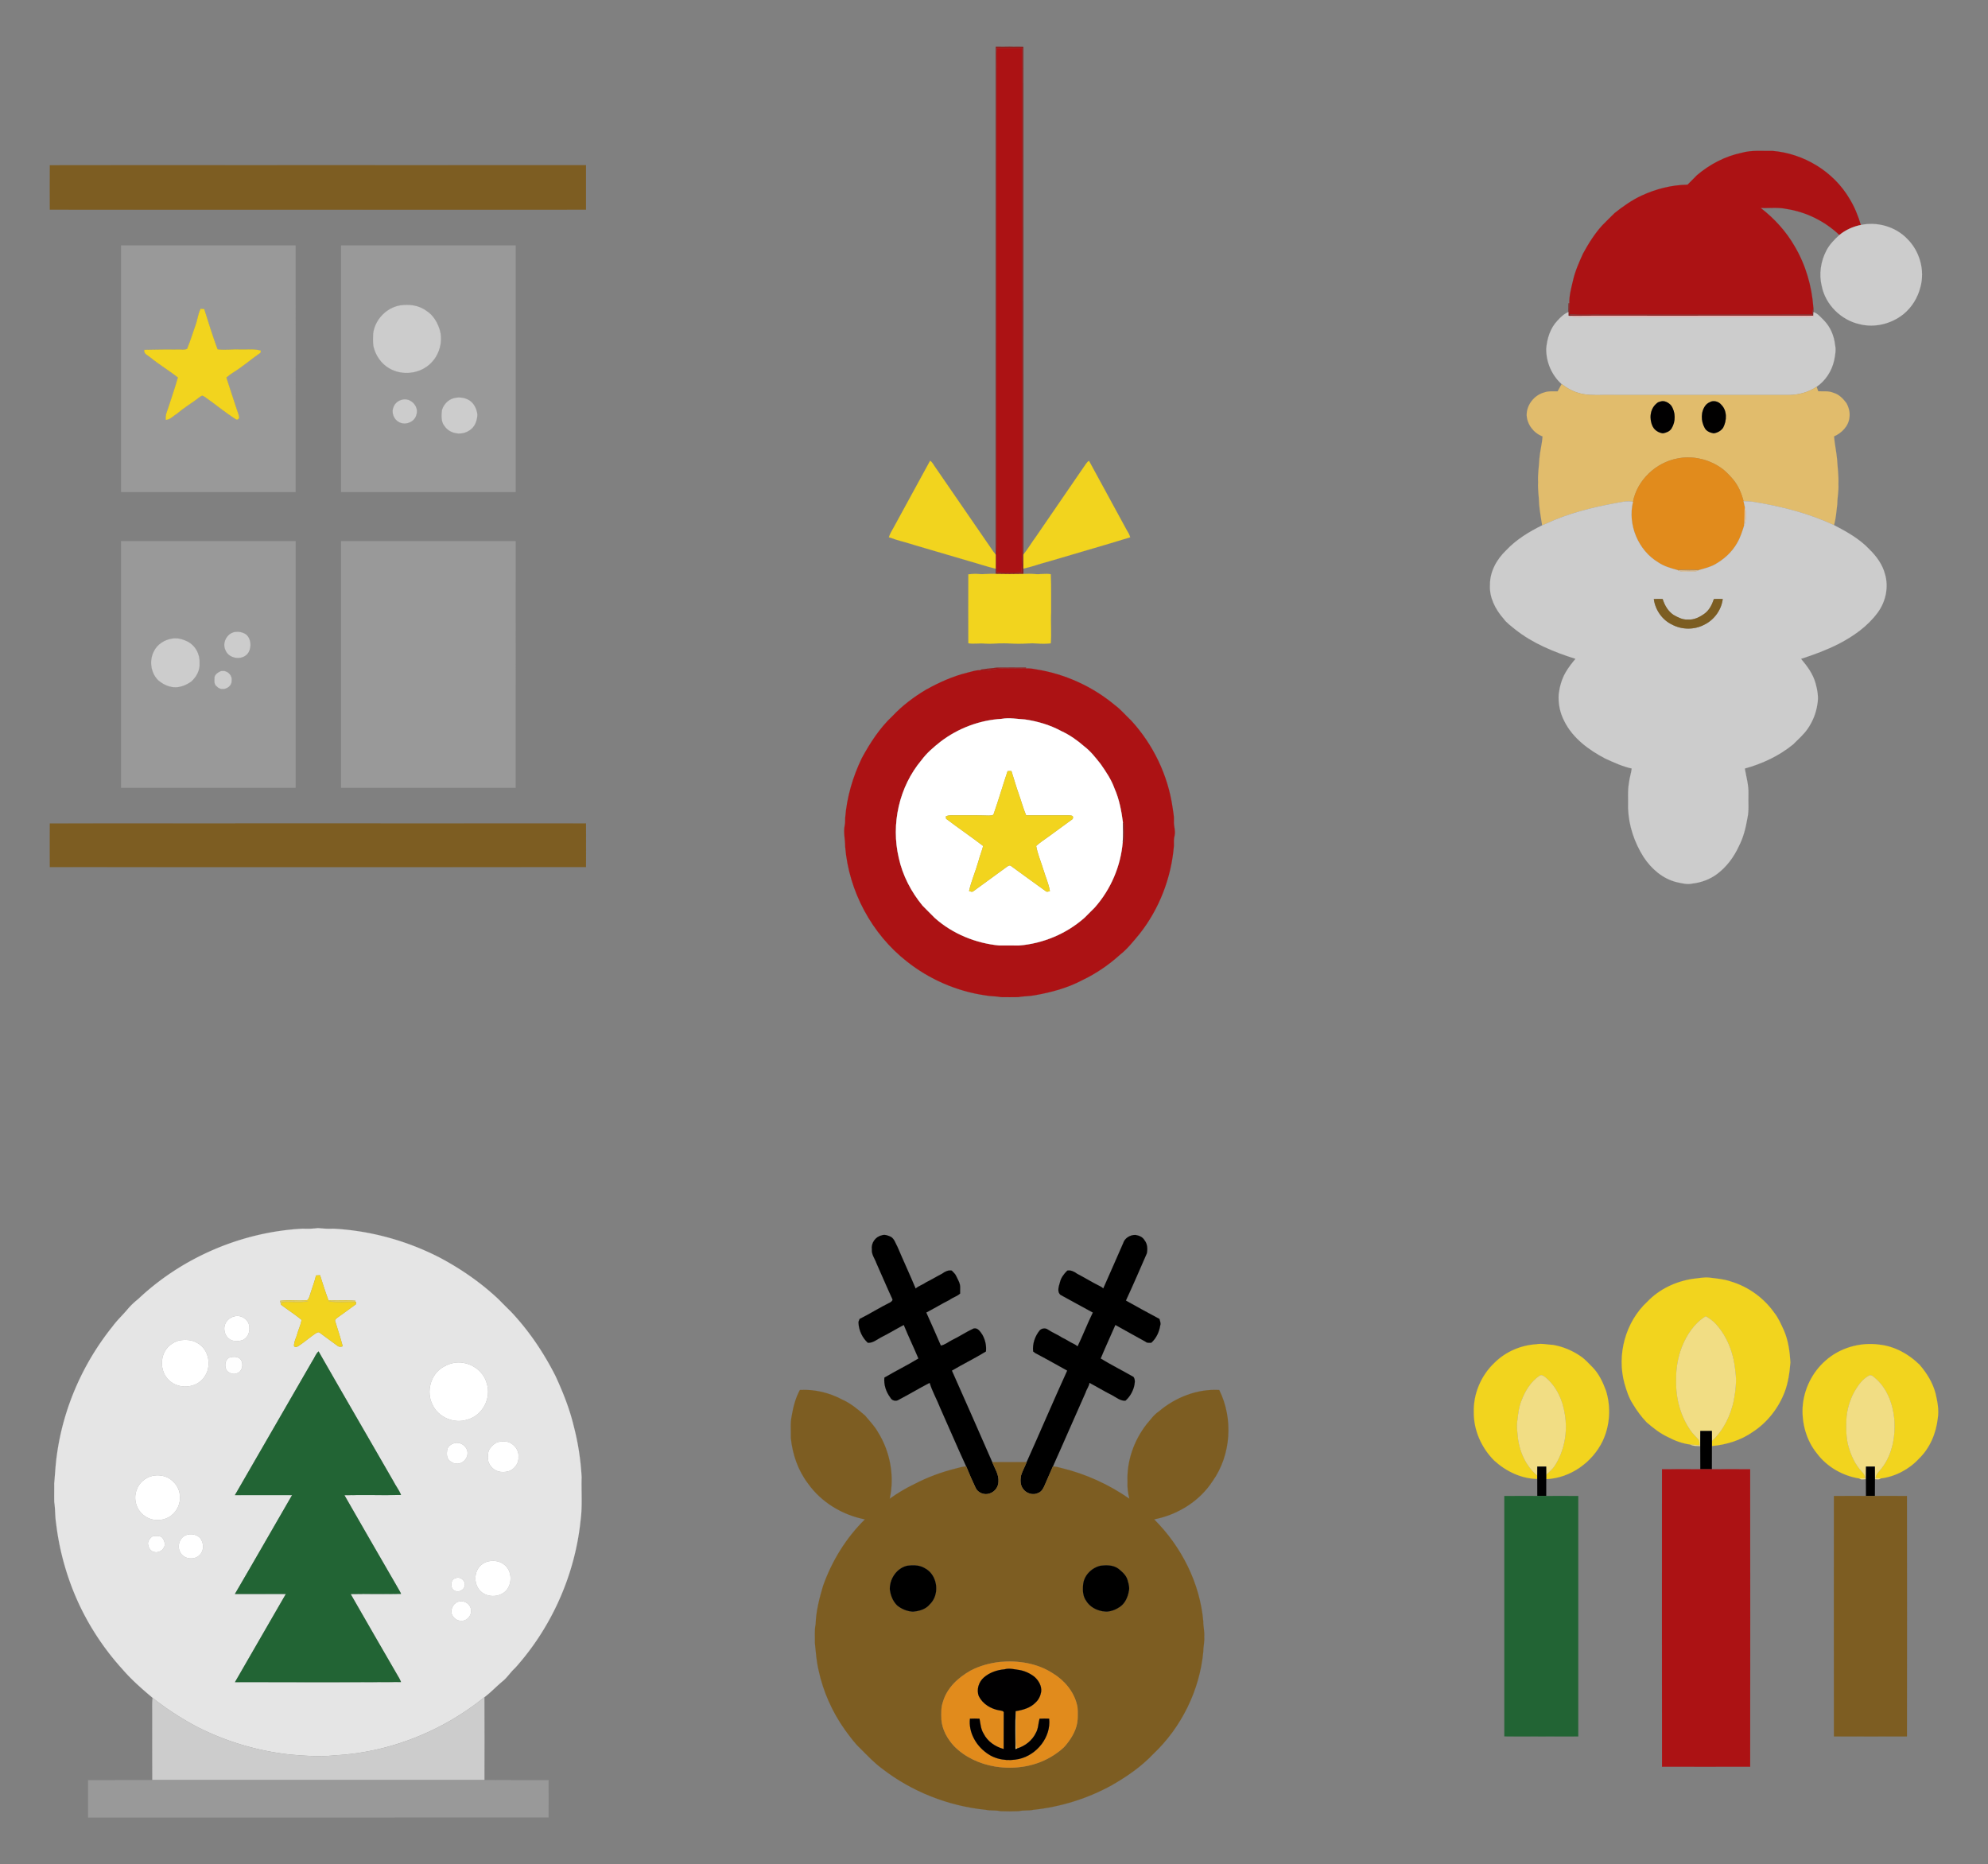 <svg xmlns="http://www.w3.org/2000/svg" version="1.1" id="Layer_1" x="0" y="0" viewBox="0 0 2231.912 2092.848" xml:space="preserve"><rect x="0" y="0" width="2231.912" height="2092.848" fill="#808080" stroke="none"/><style>.st0,.st1{fill:#ac1214;stroke:#ac1214;stroke-width:.094}.st1{fill:#ccc;stroke:#ccc}.st13,.st4,.st5,.st7{fill:#e1bc6c;stroke:#e1bc6c;stroke-width:.094}.st13,.st5,.st7{fill:#010001;stroke:#010001}.st13,.st7{fill:#e18b1c;stroke:#e18b1c}.st13{fill:#f2d41e;stroke:#f2d41e}.st15,.st17,.st18,.st19{fill:#fff;stroke:#fff;stroke-width:.094}.st17,.st18,.st19{fill:#7d5d22;stroke:#7d5d22}.st18,.st19{fill:#999;stroke:#999}.st19{fill:#f1dd84;stroke:#f1dd84}.st20,.st22,.st27{stroke:#000;stroke-width:.094}.st22,.st27{fill:#226434;stroke:#226434}.st27{fill:#fefefe;stroke:#fefefe}</style><path class="st0" d="M1955.102 171.62c11.34-3.3 23.2-1.93 34.84-2.21 35.08 2.87 68.53 23.15 86.43 53.6 5.66 9.2 9.73 19.24 12.77 29.6-8.81 1.75-17.1 5.56-24.07 11.22-16.22-15.42-37.14-25.84-59.28-29.25-9.56-2.13-19.4-.67-29.08-1.13 15.25 11.77 28.54 26.28 38.14 43.05 12.3 20.76 19.21 44.6 20.96 68.62-.3 2.69-.78 5.36-1.12 8.05-78.59.26-157.19.03-235.78.11-12.2-.23-24.41.49-36.58-.3-.19-4.18-.3-8.37-.4-12.55-.29-8.49 2.05-16.79 3.96-24.99 2.34-10.7 6.84-20.74 11.32-30.67 6.21-11.39 13.13-22.51 21.93-32.09 4.55-4.44 8.95-9.04 13.54-13.46 9.42-7.53 19.41-14.53 30.35-19.66 16.13-7.44 33.77-11.95 51.56-12.21 3.47-3.59 6.99-7.14 10.56-10.65 14.32-12.17 31.48-21.23 49.95-25.08z"/><path class="st1" d="M2089.142 252.61c18.43-4 38.93 1.86 52.07 15.54 13.99 13.78 20.07 35.34 14.74 54.33-2.93 11.68-9.55 22.47-18.88 30.12-13.67 11.02-32.46 15.69-49.58 11.26-20.63-4.64-38.12-21.94-42.21-42.8-3.27-13.36-1.11-27.83 5.3-39.94 3.52-6.75 8.94-12.19 14.49-17.29 6.97-5.66 15.26-9.47 24.07-11.22z"/><path d="M1760.952 340.42l.98.01c.1 4.18.21 8.37.4 12.55 12.17.79 24.38.07 36.58.3 78.59-.08 157.19.15 235.78-.11.34-2.69.82-5.36 1.12-8.05.05 1.74.18 3.5.2 5.26-.07 1.35-.15 2.7-.23 4.05-57.96.04-115.91.01-173.87.02-33.39.11-66.79-.22-100.18.17l-.86-.17a70.58 70.58 0 01-.04-4.11c-.03-3.31.02-6.62.12-9.92z" fill="#842323" stroke="#842323" stroke-width=".094"/><path class="st1" d="M1748.492 360.05c3.5-3.88 7.42-7.7 12.34-9.71-.03 1.36-.01 2.73.04 4.11l.86.17c4.92 1.55 10.1.97 15.18 1 79.67 0 159.33.01 239-.01 6.57-.1 13.18.36 19.75-.26l.12-.92c.08-1.35.16-2.7.23-4.05 4.9 1.57 8.1 5.85 11.69 9.28 7.26 7.41 11.4 17.4 12.5 27.65 1.33 5.79.02 11.67-1.06 17.37-2.6 11.81-9.66 22.73-19.67 29.56-9.26 6.22-20.45 9.19-31.54 9.25-69.68-.04-139.35-.01-209.02-.01-9.45.09-19.14.33-28.19-2.81-6.4-1.97-12.18-5.47-17.47-9.5-11.15-9.9-17.47-24.81-17.28-39.68.93-11.37 4.5-23.02 12.52-31.44z"/><path d="M1761.732 354.62c33.39-.39 66.79-.06 100.18-.17 57.96-.01 115.91.02 173.87-.02l-.12.92c-6.57.62-13.18.16-19.75.26-79.67.02-159.33.01-239 .01-5.08-.03-10.26.55-15.18-1z" fill="#f5bbbb" stroke="#f5bbbb" stroke-width=".094"/><path class="st4" d="M1753.252 431.17c5.29 4.03 11.07 7.53 17.47 9.5 9.05 3.14 18.74 2.9 28.19 2.81 69.67 0 139.34-.03 209.02.01 11.09-.06 22.28-3.03 31.54-9.25.6 1.65 1.2 3.33 1.82 5.01 5.68.38 11.64-.64 17.04 1.73 6.2 1.68 10.8 6.52 14.56 11.47 2.69 4.86 4.32 10.69 3.43 16.26-.99 9.67-8.73 17.46-17.3 21.21.71 8.7 2.69 17.25 3.46 25.96.54 9.19 1.88 18.34 1.47 27.57.48 7.68-1.26 15.23-1.31 22.9-.98 7.74-1.41 15.64-3.66 23.16-28.46-13.28-59.18-21.06-90.09-26.06-3.79-.58-7.62-.76-11.43-.77-2.18-8.76-5.8-17.24-11.56-24.26-5.03-5.96-10.59-11.66-17.4-15.55-13.39-8.14-29.92-11.28-45.29-8.14-24.19 4.51-45.18 24.31-49.88 48.64-6.63-1.56-13.31.45-19.84 1.51-26.45 4.87-52.82 11.44-77.29 22.83-1.62.69-3.25 1.34-4.83 2.04-1.2-7.76-2.63-15.48-3.33-23.29-.17-8.36-1.7-16.63-1.18-25.01-.53-8.92.97-17.73 1.45-26.61.67-8.39 3.01-16.54 3.51-24.93-9.79-3.69-17.13-13.06-17.8-23.57-.27-11.55 8.21-22.44 19.22-25.6 4.94-1.93 10.32-1.22 15.51-1.37 1.48-2.74 2.95-5.49 4.5-8.2m111.03 19.6c-1.74.46-3.47 1.02-4.65 2.4-7.32 6.13-8.22 17.46-4.09 25.65 2.18 4.31 6.66 6.99 11.37 7.63 3.64-.67 7.57-2.06 9.64-5.37 4.84-7.7 4.77-18.33-.41-25.84-2.83-3.28-7.48-5.83-11.86-4.47m57.01.01c-2.25.95-4.56 2.01-6.14 3.92-5.85 7.16-5.7 17.93-1.25 25.76 1.92 3.7 6.12 5.31 10.01 5.99 4.22-.59 8.24-2.76 10.65-6.36 4.21-8.06 4.64-19.25-2.35-25.93-2.58-3.08-7.09-4.46-10.92-3.38z"/><path class="st5" d="M1864.282 450.77c4.38-1.36 9.03 1.19 11.86 4.47 5.18 7.51 5.25 18.14.41 25.84-2.07 3.31-6 4.7-9.64 5.37-4.71-.64-9.19-3.32-11.37-7.63-4.13-8.19-3.23-19.52 4.09-25.65 1.18-1.38 2.91-1.94 4.65-2.4z"/><path d="M1921.292 450.78c3.83-1.08 8.34.3 10.92 3.38 6.99 6.68 6.56 17.87 2.35 25.93-2.41 3.6-6.43 5.77-10.65 6.36-3.89-.68-8.09-2.29-10.01-5.99-4.45-7.83-4.6-18.6 1.25-25.76 1.58-1.91 3.89-2.97 6.14-3.92z" fill="#010000" stroke="#010000" stroke-width=".094"/><path class="st7" d="M1883.212 514.73c15.37-3.14 31.9 0 45.29 8.14 6.81 3.89 12.37 9.59 17.4 15.55 5.76 7.02 9.38 15.5 11.56 24.26.44 1.93.87 3.88 1.31 5.82-.22 7.33.04 14.69-.8 21.99-2.08 6.61-4.19 13.28-7.76 19.27-5.75 10.24-14.83 18.26-24.97 23.98-5.55 3.01-11.7 4.49-17.72 6.19-8.05-.86-16.2-.87-24.24.03-7.41-2.04-14.98-4.09-21.41-8.46-22.74-13.5-34.77-42.44-28.54-68.13 4.7-24.33 25.69-44.13 49.88-48.64z"/><path class="st1" d="M1813.492 564.88c6.53-1.06 13.21-3.07 19.84-1.51-6.23 25.69 5.8 54.63 28.54 68.13 6.43 4.37 14 6.42 21.41 8.46l.81.31c3.25 2.02 7.16 1.34 10.82 1.43 3.94-.18 8.22.68 11.81-1.46l.8-.31c6.02-1.7 12.17-3.18 17.72-6.19 10.14-5.72 19.22-13.74 24.97-23.98 3.57-5.99 5.68-12.66 7.76-19.27 2.8-6.91 3-14.89.8-21.99-.44-1.94-.87-3.89-1.31-5.82 3.81.01 7.64.19 11.43.77 30.91 5 61.63 12.78 90.09 26.06 14.21 7.39 28.6 15.37 39.71 27.16 7.81 7.64 14.62 16.85 17.47 27.55 4.45 14.68.98 31.16-8.05 43.42-11.23 15.35-27.12 26.54-43.86 35.18-13.54 6.91-27.84 12.16-42.28 16.83 6.92 8.11 13.43 17 16.34 27.42 2.06 7.66 3.59 15.75 1.99 23.66-1.35 9.56-5.01 18.72-10.37 26.73-4.62 6.92-10.97 12.37-16.79 18.21-15.79 12.94-34.68 21.71-54.27 27.14 1.65 9.49 4.44 18.9 4.08 28.64-.39 8.96.84 18.05-1.14 26.89-1.83 10.82-4.46 21.66-9.53 31.47-5.57 12.19-13.78 23.4-24.6 31.42-7.99 5.96-17.62 9.53-27.5 10.66-6.07 1.37-12.18-.3-18.09-1.61-15.5-3.89-28.25-15.03-36.83-28.19-10.35-16.32-16.68-35.28-17.4-54.63.36-9.66-.74-19.41 1.05-28.98.58-5.32 2.42-10.4 3.05-15.72-10.28-2.24-19.85-6.71-29.39-10.98-18.75-9.8-36.93-23.07-46.47-42.5-4.75-9.12-6.79-19.6-6.14-29.83 1.07-8.46 3.34-16.9 7.62-24.33 3.17-5.56 7.13-10.61 11.27-15.48-24.09-7.59-48.02-17.33-67.94-33.19-4.53-3.79-9.5-7.19-12.97-12.06-9.13-10.36-16.02-23.81-15.11-37.95-.15-14.86 7.74-28.76 18.3-38.76 11.26-12.02 25.6-20.67 40.24-27.93 1.58-.7 3.21-1.35 4.83-2.04 24.47-11.39 50.84-17.96 77.29-22.83m43.28 107.69c1.55 12.04 9.39 23.39 20.45 28.6 10.9 5.85 24.71 5.99 35.72.34 11.26-5.31 19.62-16.58 21.13-28.98-3.32-.2-6.61-.18-9.89.01-1.98 6.07-4.94 12.1-10.09 16.09-5.55 4.05-12.1 7.6-19.19 6.92-5.83.46-11.07-2.42-15.97-5.14-6.24-4.09-10.14-10.88-12.29-17.88-3.3-.17-6.6-.16-9.87.04z"/><path d="M1958.772 568.5c2.2 7.1 2 15.08-.8 21.99.84-7.3.58-14.66.8-21.99z" fill="#e5c7a4" stroke="#e5c7a4" stroke-width=".094"/><path d="M1883.282 639.96c8.04-.9 16.19-.89 24.24-.03l-.8.31c-7.54.39-15.11.37-22.63.03l-.81-.31z" fill="#c3914b" stroke="#c3914b" stroke-width=".094"/><path d="M1884.092 640.27c7.52.34 15.09.36 22.63-.03-3.59 2.14-7.87 1.28-11.81 1.46-3.66-.09-7.57.59-10.82-1.43z" fill="#e5c9a1" stroke="#e5c9a1" stroke-width=".094"/><path d="M1856.772 672.57c3.27-.2 6.57-.21 9.87-.04 2.15 7 6.05 13.79 12.29 17.88 4.9 2.72 10.14 5.6 15.97 5.14 7.09.68 13.64-2.87 19.19-6.92 5.15-3.99 8.11-10.02 10.09-16.09 3.28-.19 6.57-.21 9.89-.01-1.51 12.4-9.87 23.67-21.13 28.98-11.01 5.65-24.82 5.51-35.72-.34-11.06-5.21-18.9-16.56-20.45-28.6z" fill="#7c5d22" stroke="#7c5d22" stroke-width=".094"/><g><path d="M1117.922 52.44c10.33-.05 20.66-.09 31 .03.1 190.04 0 380.09.05 570.13-.05 5.25-.04 10.49.02 15.74-.01 2-.02 4.01-.01 6.02-10.37.24-20.75.27-31.11-.01-.03-1.98-.06-3.95-.04-5.91.07-5.25.07-10.5.01-15.75.13-190.08-.04-380.17.08-570.25m1.09 1.34c-.63 7.87.03 15.78-.19 23.67-.01 174.67.03 349.35-.02 524.02.23 13.68-.78 27.38.12 41.03 9.33.53 18.71.47 28.05.03.37-10.35.63-20.72.61-31.08.02-185.9-.04-371.8.03-557.7-9.54.03-19.07 0-28.6.03z" fill="#8c211f" stroke="#8c211f" stroke-width=".094"/><path class="st0" d="M1119.012 53.78c9.53-.03 19.06 0 28.6-.03-.07 185.9-.01 371.8-.03 557.7.02 10.36-.24 20.73-.61 31.08-9.34.44-18.72.5-28.05-.03-.9-13.65.11-27.35-.12-41.03.05-174.67.01-349.35.02-524.02.22-7.89-.44-15.8.19-23.67z"/><path class="st13" d="M1044.202 517.33c2.32 1.31 3.45 3.81 4.91 5.93 21.27 30.75 42.35 61.63 63.59 92.4 1.58 2.43 3.23 4.83 5.14 7.03.06 5.25.06 10.5-.01 15.75-10.47-2.48-20.68-6.01-31.04-8.89-19.6-5.72-39.16-11.53-58.75-17.25-9.98-3.25-20.26-5.55-30.11-9.15 1.22-3.73 3.13-7.17 5.16-10.51 13.7-25.11 27.35-50.24 41.11-75.31zM1216.362 524.89c2.02-2.55 3.37-5.77 6.23-7.54 14.01 25.78 28.14 51.5 42.11 77.3 1.68 2.67 3.26 5.45 4.17 8.51-30.79 9.55-61.85 18.27-92.73 27.52-9.12 2.32-17.94 5.74-27.15 7.66-.06-5.25-.07-10.49-.02-15.74 5.25-6.56 9.47-13.85 14.48-20.58 17.53-25.79 35.38-51.35 52.91-77.13zM1087.172 644.77c3.56-.32 7.14-.73 10.74-.39 6.64.76 13.3-.65 19.96-.03 10.36.28 20.74.25 31.11.01 4.29-.2 8.62-.24 12.92.15 5.91.55 11.84-.89 17.74.15.71 14.24.25 28.53.41 42.79-.6 11.58.59 23.2-.41 34.76-5.23.63-10.5.59-15.73.15-6.68-.52-13.33.39-20 .32-6.01.07-12-.62-18-.45-6.68-.17-13.33.84-20 .3-6.25-.68-12.52.69-18.74-.39-.09-25.79-.1-51.58 0-77.37z"/><path d="M1104.822 751.24c4.66-.83 9.41-.92 14.08-1.76 11.01-.13 22.03-.06 33.05-.02l-.04.98c-8.33.18-16.67.11-25 0-8.87-.55-17.4 3.21-26.3 2 .94-1.33 2.8-.85 4.21-1.2z" fill="#921d1d" stroke="#921d1d" stroke-width=".094"/><path class="st0" d="M1100.612 752.44c8.9 1.21 17.43-2.55 26.3-2 8.33.11 16.67.18 25 0 3.7-.28 7.37.27 11 .99 32.52 5.06 63.54 19.15 88.79 40.24 6.85 5.05 12.28 11.7 18.48 17.5 24.46 26.79 40.95 60.92 46.16 96.87.67 5.12 1.91 10.21 1.59 15.42-.44 5.63 2.04 11.13.73 16.76-1.03 3.67-.76 7.5-.73 11.27-2.92 35.88-16.37 70.94-38.78 99.2-6.79 8.15-13.42 16.6-21.81 23.2-12.68 11.46-26.97 21.23-42.43 28.56-16.51 8.75-34.79 13.64-53.11 16.86-6.26 1.21-12.64.96-18.89 2.1-6.34.12-12.68.12-19.01.01-5.94-1.15-12.03-.82-17.96-2.01-31.97-4.66-62.62-18.01-87.9-38.09-39.44-30.95-65.1-78.86-69.16-128.83.07-7.89-2.14-15.76-.56-23.64.67-2.77.5-5.63.56-8.44 1.81-23.36 8.52-46.22 18.67-67.31 9.36-17.21 20.21-33.95 34.61-47.4 10.96-11.61 23.83-21.32 37.54-29.46 14.55-8.05 29.81-15.01 46-18.99 4.94-1.06 9.77-3.11 14.91-2.81m23.9 54.59c-24.67 1.46-48.83 10.55-68.47 25.56-7.78 6.13-15.43 12.62-21.36 20.64-25.23 29.97-34.59 72.06-25.58 110.02 4.3 19.63 13.87 37.94 26.59 53.41 4.59 4.74 9.33 9.34 13.97 14.04 19.91 17.72 45.78 28.19 72.21 30.75 7.35.01 14.71-.07 22.08.02 27.06-2.19 53.42-13.18 73.72-31.26 3.8-3.87 7.66-7.68 11.49-11.51 17.97-20.36 29.18-46.58 31.32-73.66l1.25.19c.69-5.25.36-10.54.46-15.81-.15-2.05.37-4.54-1.47-5.97-1.72-13.04-4.15-26.18-9.52-38.29-3.55-9.98-9.53-18.82-15.56-27.44-5.56-7.02-11.13-14.22-18.3-19.71-7.78-6.82-16.35-12.87-25.76-17.22-12.66-6.87-26.68-11.02-40.89-13.08-8.71-.46-17.47-2.29-26.18-.68z"/><path class="st15" d="M1124.512 807.03c8.71-1.61 17.47.22 26.18.68 14.21 2.06 28.23 6.21 40.89 13.08 9.41 4.35 17.98 10.4 25.76 17.22 7.17 5.49 12.74 12.69 18.3 19.71 6.03 8.62 12.01 17.46 15.56 27.44 5.37 12.11 7.8 25.25 9.52 38.29.14 7.18.5 14.42-.24 21.59-2.14 27.08-13.35 53.3-31.32 73.66-3.83 3.83-7.69 7.64-11.49 11.51-20.3 18.08-46.66 29.07-73.72 31.26-7.37-.09-14.73-.01-22.08-.02-26.43-2.56-52.3-13.03-72.21-30.75-4.64-4.7-9.38-9.3-13.97-14.04-12.72-15.47-22.29-33.78-26.59-53.41-9.01-37.96.35-80.05 25.58-110.02 5.93-8.02 13.58-14.51 21.36-20.64 19.64-15.01 43.8-24.1 68.47-25.56m6.73 58.63c-5.32 15.83-9.96 31.88-15.47 47.65-.49 2.74-3.81 2.04-5.81 2.3-12.68-.45-25.37-.28-38.05-.28-3.35.06-6.93-.43-10 1.21.07.65.2 1.95.27 2.6 13.68 10.44 27.97 20.09 41.61 30.6-1.42 5.58-3.66 10.91-5.11 16.49-3.19 11.46-8.06 22.43-10.72 34.02 1.56.51 3.43 1.56 4.92.19 12.29-9.05 24.67-18.01 37.02-26.99 1.49-.97 3.42-2.77 5.21-1.23 12.97 9.36 25.81 18.92 38.86 28.18 1.38 1.28 3.17.4 4.73-.01-1.33-8.15-4.84-15.71-7.16-23.59-2.73-9.02-6.59-17.78-8.27-27.07 4.36-4.02 9.42-7.23 14.21-10.72 8.6-6.44 17.42-12.57 26.01-19.01 1.45-.75 1.33-2.55.82-3.85-1.66-.84-3.59-.76-5.36-.85-15.65 0-31.3.04-46.94-.01-3.3-7.7-5.36-15.86-8.22-23.73-3.09-8.54-5.43-17.32-8.27-25.94-1.45.02-2.88.03-4.28.04z"/><path class="st13" d="M1131.242 865.66c1.4-.01 2.83-.02 4.28-.04 2.84 8.62 5.18 17.4 8.27 25.94 2.86 7.87 4.92 16.03 8.22 23.73 15.64.05 31.29.01 46.94.01 1.77.09 3.7.01 5.36.85.51 1.3.63 3.1-.82 3.85-8.59 6.44-17.41 12.57-26.01 19.01-4.79 3.49-9.85 6.7-14.21 10.72 1.68 9.29 5.54 18.05 8.27 27.07 2.32 7.88 5.83 15.44 7.16 23.59-1.56.41-3.35 1.29-4.73.01-13.05-9.26-25.89-18.82-38.86-28.18-1.79-1.54-3.72.26-5.21 1.23-12.35 8.98-24.73 17.94-37.02 26.99-1.49 1.37-3.36.32-4.92-.19 2.66-11.59 7.53-22.56 10.72-34.02 1.45-5.58 3.69-10.91 5.11-16.49-13.64-10.51-27.93-20.16-41.61-30.6-.07-.65-.2-1.95-.27-2.6 3.07-1.64 6.65-1.15 10-1.21 12.68 0 25.37-.17 38.05.28 2-.26 5.32.44 5.81-2.3 5.51-15.77 10.15-31.82 15.47-47.65z"/><path d="M1260.722 923.45c1.84 1.43 1.32 3.92 1.47 5.97-.1 5.27.23 10.56-.46 15.81l-1.25-.19c.74-7.17.38-14.41.24-21.59z" fill="#852223" stroke="#852223" stroke-width=".094"/></g><g><path class="st17" d="M55.952 185.49c200.64-.11 401.29-.07 601.93-.02.08 16.65.08 33.3 0 49.95-200.64.08-401.29.09-601.94 0-.09-16.65-.1-33.29.01-49.93z"/><path class="st18" d="M135.942 275.48c65.31-.05 130.62-.06 195.93.01.07 92.31.05 184.62.01 276.93-65.31.05-130.62.06-195.93 0-.06-92.31-.06-184.63-.01-276.94m89.34 71.17c-2.52 4.87-3.28 10.31-4.77 15.52-3.47 9.81-6.45 19.82-10.42 29.44-2.78 1.43-6.16.74-9.18.74-12.97-.11-25.91.16-38.88.39-.88 4.36 3.62 6 6.4 8.2 9.96 8.25 21.16 14.81 31.3 22.84-2.96 10.6-6.56 21.01-9.95 31.47-1.55 5.3-4.52 10.43-3.58 16.15 5.06-.43 8.51-4.65 12.64-7.13 6.56-5.58 13.82-10.21 20.84-15.18 2.4-1.66 4.53-3.76 7.23-4.97 1.03.33 2.01.79 2.95 1.37 11.75 8.19 22.74 17.45 34.85 25.12 1.55 1.25 3.01-.02 3.8-1.44-.25-3.63-1.94-6.94-2.99-10.36-3.89-11.63-7.61-23.31-11.4-34.96 2.56-2.19 5.24-4.25 8.13-6.01 10.6-6.53 19.94-14.82 30.19-21.86.08-.6.26-1.81.35-2.41-7.74-2.19-15.94-.92-23.88-1.23-8.24-.43-16.49 1.08-24.69-.18-5.51-14.88-10.23-30.04-14.97-45.18-1.34-.09-2.66-.2-3.97-.33zM382.942 275.49c65.31-.06 130.63-.07 195.94 0 .06 92.31.05 184.62 0 276.93-65.31.06-130.63.04-195.95 0-.03-92.31-.05-184.62.01-276.93m66.34 67.34c-15.55 2.61-28.31 16.03-30.32 31.61-.14 4.6-.33 9.23.2 13.81 2.24 10.3 8.5 19.91 17.77 25.19 14.63 8.74 35.06 6.29 47-5.97 9.58-9.63 13.61-24.58 9.61-37.64-2.63-8.06-7.15-15.93-14.44-20.58-8.42-6.48-19.54-7.99-29.82-6.42m60.99 103.98c-6.84 1.55-12.3 7.14-14.15 13.82-.53 5.96-1.14 12.71 2.91 17.67 6.05 9.07 19.67 10.99 28.34 4.63 5.88-3.66 8.28-10.87 8.56-17.46-.57-5.54-3-11.1-7.27-14.77-5.1-4.12-12.1-5.17-18.39-3.89m-59.01 1.96c-4.06 1.02-7.72 3.82-9.25 7.79-2.99 6.26 0 14.6 6.33 17.48 7.29 3.86 17.64-.66 19.25-8.94 2.73-9.33-7-19.04-16.33-16.33z"/><path class="st1" d="M449.282 342.83c10.28-1.57 21.4-.06 29.82 6.42 7.29 4.65 11.81 12.52 14.44 20.58 4 13.06-.03 28.01-9.61 37.64-11.94 12.26-32.37 14.71-47 5.97-9.27-5.28-15.53-14.89-17.77-25.19-.53-4.58-.34-9.21-.2-13.81 2.01-15.58 14.77-29 30.32-31.61z"/><path class="st13" d="M225.282 346.65c1.31.13 2.63.24 3.97.33 4.74 15.14 9.46 30.3 14.97 45.18 8.2 1.26 16.45-.25 24.69.18 7.94.31 16.14-.96 23.88 1.23-.09.6-.27 1.81-.35 2.41-10.25 7.04-19.59 15.33-30.19 21.86-2.89 1.76-5.57 3.82-8.13 6.01 3.79 11.65 7.51 23.33 11.4 34.96 1.05 3.42 2.74 6.73 2.99 10.36-.79 1.42-2.25 2.69-3.8 1.44-12.11-7.67-23.1-16.93-34.85-25.12-.94-.58-1.92-1.04-2.95-1.37-2.7 1.21-4.83 3.31-7.23 4.97-7.02 4.97-14.28 9.6-20.84 15.18-4.13 2.48-7.58 6.7-12.64 7.13-.94-5.72 2.03-10.85 3.58-16.15 3.39-10.46 6.99-20.87 9.95-31.47-10.14-8.03-21.34-14.59-31.3-22.84-2.78-2.2-7.28-3.84-6.4-8.2 12.97-.23 25.91-.5 38.88-.39 3.02 0 6.4.69 9.18-.74 3.97-9.62 6.95-19.63 10.42-29.44 1.49-5.21 2.25-10.65 4.77-15.52z"/><path class="st1" d="M510.272 446.81c6.29-1.28 13.29-.23 18.39 3.89 4.27 3.67 6.7 9.23 7.27 14.77-.28 6.59-2.68 13.8-8.56 17.46-8.67 6.36-22.29 4.44-28.34-4.63-4.05-4.96-3.44-11.71-2.91-17.67 1.85-6.68 7.31-12.27 14.15-13.82zM451.262 448.77c9.33-2.71 19.06 7 16.33 16.33-1.61 8.28-11.96 12.8-19.25 8.94-6.33-2.88-9.32-11.22-6.33-17.48 1.53-3.97 5.19-6.77 9.25-7.79z"/><path class="st18" d="M135.942 607.49c65.32-.07 130.63-.05 195.94-.01.05 92.31.05 184.63 0 276.94-65.31.05-130.62.05-195.93 0-.07-92.31-.06-184.62-.01-276.93m126.34 102.33c-8.22 2.39-12.97 12.55-9.03 20.29 4.04 10.06 19.99 11.71 25.7 2.37 3.55-6.23 3.03-15.53-2.81-20.25-3.97-2.74-9.21-3.55-13.86-2.41m-67.97 6.96c-9.23 1.03-18.04 6.53-21.88 15.15-5.01 10.22-2.99 23.77 5.23 31.78 4.85 4.1 10.83 7.23 17.25 7.75 7.09.64 14.04-2.27 19.73-6.28 5.84-5.14 10-12.78 9.38-20.73.57-9.39-4.17-19.04-12.49-23.64-5.17-2.89-11.29-4.7-17.22-4.03m52.94 36.97c-2.99 1.47-6.59 3.91-6.41 7.66-.19 3.32-.44 7.3 2.75 9.37 5.21 5.87 16.62 1.62 16.41-6.34 1.27-6.93-6.15-13.12-12.75-10.69zM382.942 607.49c65.32-.07 130.63-.06 195.95-.01.02 92.31.05 184.63-.02 276.94-65.31.05-130.62.05-195.93 0-.05-92.31-.05-184.62 0-276.93z"/><path class="st1" d="M262.282 709.82c4.65-1.14 9.89-.33 13.86 2.41 5.84 4.72 6.36 14.02 2.81 20.25-5.71 9.34-21.66 7.69-25.7-2.37-3.94-7.74.81-17.9 9.03-20.29zM194.312 716.78c5.93-.67 12.05 1.14 17.22 4.03 8.32 4.6 13.06 14.25 12.49 23.64.62 7.95-3.54 15.59-9.38 20.73-5.69 4.01-12.64 6.92-19.73 6.28-6.42-.52-12.4-3.65-17.25-7.75-8.22-8.01-10.24-21.56-5.23-31.78 3.84-8.62 12.65-14.12 21.88-15.15zM247.252 753.75c6.6-2.43 14.02 3.76 12.75 10.69.21 7.96-11.2 12.21-16.41 6.34-3.19-2.07-2.94-6.05-2.75-9.37-.18-3.75 3.42-6.19 6.41-7.66z"/><path class="st17" d="M55.952 924.47c200.64-.11 401.28-.07 601.92-.02.11 16.32.08 32.65.01 48.98-200.64.05-401.29.09-601.93-.01a3630.5 3630.5 0 010-48.95z"/></g><g><path class="st13" d="M1900.122 1435.77c6.26-.6 12.5-2.06 18.83-1.44 8 1.01 16.13 1.61 23.83 4.23 19.6 5.8 37.2 18.32 49 35.02 4.81 5.96 7.78 13.1 11 20 4.85 11.3 6.58 23.68 7.27 35.89-.89 11.38-2.45 22.86-6.57 33.58-6.95 17.93-19.41 33.88-35.55 44.42-13.44 9.48-29.72 14.46-46 15.92-.01-1.9-.01-3.78.01-5.64 13.05-11.93 21.02-28.59 24.62-45.72 1.84-10.49 3.32-21.23 1.77-31.85-1.62-19.43-8.52-38.85-21.69-53.47-3.28-3.7-7.37-6.53-11.59-9.02-12.92 7.84-21.53 21.08-26.96 34.9-4.6 12.04-6.68 24.98-6.24 37.85-.56 19.69 5.03 39.56 16.27 55.77 2.42 3.52 5.66 6.33 8.44 9.56 1.78 1.77 1.34 4.44 1.57 6.74-3.49-.34-6.98-.57-10.46-.79-8.94-1.12-17.51-4.39-25.44-8.58-8.74-4.1-16.34-10.14-23.59-16.41-5.92-6.25-11.08-13.19-15.45-20.59-4.52-6.89-7.01-14.84-9.29-22.68-9.04-32.33.95-69.46 25.74-92.27 13.26-13.9 31.61-22.5 50.48-25.42z"/><path class="st19" d="M1915.052 1477.69c4.22 2.49 8.31 5.32 11.59 9.02 13.17 14.62 20.07 34.04 21.69 53.47 1.55 10.62.07 21.36-1.77 31.85-3.6 17.13-11.57 33.79-24.62 45.72-.03-3.77-.07-7.53-.06-11.28-4.33-.04-8.64-.03-12.94.01.02 5.67-.14 11.36-.07 17.04-3.75-.33-7.84.15-11.2-1.8 3.48.22 6.97.45 10.46.79-.23-2.3.21-4.97-1.57-6.74-2.78-3.23-6.02-6.04-8.44-9.56-11.24-16.21-16.83-36.08-16.27-55.77-.44-12.87 1.64-25.81 6.24-37.85 5.43-13.82 14.04-27.06 26.96-34.9z"/><path class="st13" d="M1724.822 1509.15c6.25-1.2 12.47.53 18.73.73 11.14 1.9 21.82 6.41 31.11 12.83 5.09 3.47 9.14 8.18 13.49 12.5 7.07 7.3 11.39 16.68 14.86 26.11 5.73 18.46 4.5 38.96-3.75 56.48-11.61 24.02-36.39 41.67-63.32 42.74-.03-1.66-.03-3.28-.01-4.88 3.35-3.03 6.81-6.04 9.38-9.79 11.07-17 14.86-38.33 11.46-58.24-2.23-15.66-9.34-31.17-21.69-41.39-1.91-1.47-4.69-3.65-6.93-1.58-9.47 6.44-15.74 16.7-19.8 27.22-3.32 7.92-4.08 16.55-5.07 25-.63 5.19.18 10.39.71 15.56 1.53 16.72 8.9 33.3 21.9 44.23-.04 1.19-.04 2.4-.02 3.64-17.97-.2-35.15-8.6-48.26-20.55-14.26-14.2-23.22-34.07-22.96-54.32-.63-20.79 8.32-41.6 23.5-55.75 12.39-12.24 29.34-19.49 46.67-20.54zM2049.232 1527.79c16.21-14.64 39.12-21.19 60.65-18.24 17.19 1.83 33.07 10.63 45.25 22.67 8.05 9.33 14.73 20.06 17.88 32.09 2.08 9.05 3.98 18.45 2.51 27.76-1.87 16.97-8.87 33.76-21.32 45.68-11.17 12.04-26.73 20.09-43.04 22.07-1.86-.18-3.69-.41-5.48-.59.31-3.11 2.2-5.56 4.25-7.75 13.99-15.57 18.31-37.62 16.8-57.99-1.57-17.22-8.04-34.91-21.48-46.39-1.99-1.62-4.61-4.51-7.29-2.6-6.96 3.86-11.76 10.56-15.71 17.29-5.54 9.97-8.93 21.19-9.33 32.62-.33 9.9-.33 20.01 2.4 29.63 3.04 10.46 7.7 20.74 15.39 28.63 1.86 1.76 3.01 4.07 3.41 6.63-2.19.18-4.34.42-6.47.55-18.73-2.93-36.49-12.99-47.85-28.27-11.77-14.49-17.03-33.68-15.95-52.17 1.35-19.6 10.63-38.63 25.38-51.62z"/><path class="st19" d="M1728.152 1544.66c2.24-2.07 5.02.11 6.93 1.58 12.35 10.22 19.46 25.73 21.69 41.39 3.4 19.91-.39 41.24-11.46 58.24-2.57 3.75-6.03 6.76-9.38 9.79-.03-3.08-.06-6.14-.05-9.19-3.33-.03-6.64-.03-9.94 0-.02 3.39-.05 6.79-.05 10.2-13-10.93-20.37-27.51-21.9-44.23-.53-5.17-1.34-10.37-.71-15.56.99-8.45 1.75-17.08 5.07-25 4.06-10.52 10.33-20.78 19.8-27.22zM2097.962 1544.5c2.68-1.91 5.3.98 7.29 2.6 13.44 11.48 19.91 29.17 21.48 46.39 1.51 20.37-2.81 42.42-16.8 57.99-2.05 2.19-3.94 4.64-4.25 7.75 1.79.18 3.62.41 5.48.59-1.69 1.67-4.16.74-6.2.74.02-4.7-.1-9.4-.09-14.09-3.32-.03-6.63-.03-9.92 0-.02 4.69-.11 9.38-.08 14.09-2.42.02-5.23 1.05-7.22-.71 2.13-.13 4.28-.37 6.47-.55-.4-2.56-1.55-4.87-3.41-6.63-7.69-7.89-12.35-18.17-15.39-28.63-2.73-9.62-2.73-19.73-2.4-29.63.4-11.43 3.79-22.65 9.33-32.62 3.95-6.73 8.75-13.43 15.71-17.29z"/><path class="st20" d="M1908.942 1606.48c4.3-.04 8.61-.05 12.94-.01-.01 3.75.03 7.51.06 11.28-.02 1.86-.02 3.74-.01 5.64-.07 8.69.02 17.39-.05 26.09-4.33.08-8.64.08-12.94 0-.09-8.66.02-17.31-.07-25.96-.07-5.68.09-11.37.07-17.04z"/><path d="M1725.942 1646.47c3.3-.03 6.61-.03 9.94 0-.01 3.05.02 6.11.05 9.19-.02 1.6-.02 3.22.01 4.88-.06 6.3-.01 12.6-.04 18.92-3.34.01-6.67.01-9.98-.01-.04-6.39.01-12.77-.05-19.14-.02-1.24-.02-2.45.02-3.64 0-3.41.03-6.81.05-10.2z" fill="#000001" stroke="#000001" stroke-width=".094"/><path class="st20" d="M2094.952 1646.47c3.29-.03 6.6-.03 9.92 0-.01 4.69.11 9.39.09 14.09-.1 6.29-.03 12.59-.06 18.89-3.35.02-6.67.02-9.97 0-.06-6.31 0-12.6-.06-18.89-.03-4.71.06-9.4.08-14.09z"/><path class="st0" d="M1865.922 1649.48c14.34-.1 28.68-.1 43.02 0 4.3.08 8.61.08 12.94 0 14.33-.1 28.67-.1 43.01.01.11 111.3.1 222.61.01 333.92-32.98.06-65.97.1-98.95.01-.11-111.31-.08-222.63-.03-333.94z"/><path class="st22" d="M1688.932 1679.48c12.32-.11 24.66-.04 36.99-.03 3.31.02 6.64.02 9.98.01 11.99-.03 23.98-.09 35.98.02.08 89.98.07 179.96.01 269.94-27.65.08-55.31.09-82.95-.01-.02-89.97 0-179.95-.01-269.93z"/><path class="st17" d="M2058.912 1679.5c12-.15 24.01-.07 36.02-.05 3.3.02 6.62.02 9.97 0 11.98-.02 23.98-.09 35.98.03.12 89.98.12 179.96 0 269.94-27.32.08-54.64.1-81.95-.01-.1-89.97-.08-179.94-.02-269.91z"/></g><g><path class="st20" d="M989.502 1387.02c3.71-1.57 7.7.07 11.08 1.73 3.73 2.6 4.83 7.25 7 11.02 6.65 15.67 13.84 31.09 20.4 46.81 3.55-3.06 8.2-4.32 11.97-7.09 6-2.88 11.62-6.43 17.55-9.45 3.24-2.34 6.91-4.37 11.06-3.59 1.78 2 4 3.73 5.04 6.31 1.87 4.02 4.56 8.03 4.34 12.66-.02 2.25-.06 4.53-.03 6.81-3.53 3.16-8.27 4.36-12.03 7.18-8.85 4.36-17.2 9.59-25.96 14.11 5.47 12.37 11.13 24.66 16.39 37.14 4.68-.91 8.42-4.11 12.59-6.22 8.27-3.93 15.85-9.18 24.18-12.98 4.9-1.11 7.45 3.67 9.82 7 3.22 5.72 4.69 12.23 4 18.78-12.46 7.66-25.64 14.05-38.24 21.48 15.22 34.23 30.36 68.49 45.35 102.83 2.87 7.08 7.63 13.94 6.98 21.92-.04 5.9-4.28 11.44-9.88 13.2-5.91 2.17-13.35-.67-15.89-6.53-3.71-7.79-7.13-15.72-10.39-23.7-10.05-21.76-19.38-43.83-29.2-65.7-3.7-9.54-8.95-18.54-11.91-28.31-11.75 6.07-23.04 12.95-34.78 19.04-3.14 2.15-7.9.88-9.45-2.6-4.77-6.34-7.36-14.33-6.59-22.27 12.58-7.45 25.75-13.81 38.21-21.46-5.27-12.66-11.3-24.97-16.44-37.67-8.66 4.54-16.97 9.67-25.73 14.02-4.6 2.5-9.17 6.42-14.67 5.98-6.15-5.66-9.93-13.71-10.41-22.01-.23-1.73.62-3.22 1.24-4.73 11.69-5.8 22.7-12.89 34.44-18.62 1.13-.91 2.86-1.83 2.38-3.55-6.18-13.32-11.85-26.86-17.87-40.24-1.8-5.26-5.82-10-5.18-15.86-.98-6.83 3.92-13.88 10.63-15.44zM1261.032 1395.57c1.75-5.76 7.97-9.33 13.8-9.14 3.92.65 8.08 2.28 10.11 5.97 3.3 4.07 3.56 9.74 2.6 14.66-7.73 17.73-15.35 35.52-23.53 53.04 12.53 6.94 25.02 13.98 37.7 20.64.52 2.38 1.82 4.81.85 7.3-1.15 7.32-4.42 14.38-9.99 19.4-2.23-.08-4.74.56-6.48-1.18-11.25-6.36-22.67-12.38-33.88-18.81-5.49 12.57-11.23 25.02-16.5 37.69 12.01 7.38 24.66 13.64 36.86 20.7 2.41 3.39 1.34 7.91.38 11.65-1.76 5.73-4.86 11.02-9.42 14.97-5.51.45-10.06-3.48-14.65-5.97-8.78-4.36-17.12-9.49-25.79-14.06-.42 3.97-3.22 7.11-4.32 10.89-12.37 27.66-24.33 55.5-36.77 83.12-2.91 7.05-6.21 13.94-9.13 20.99-1.48 3.52-3.48 7.3-7.31 8.69-5.78 2.9-13.16.62-16.87-4.49-3.34-4.18-3.34-9.93-2.46-14.93 1.58-5.3 4.43-10.11 6.4-15.27 15.36-34.16 29.98-68.64 45.54-102.71-11.93-6.62-23.77-13.35-35.87-19.63-.83-.62-1.63-1.24-2.39-1.85-.94-8.46 1.96-16.96 7.24-23.55 2.4-2.63 6.57-3.09 9.46-.92 5.09 3.41 10.85 5.61 15.97 8.99 4.51 2.02 8.49 4.99 13.01 7.02 1.52.69 2.89 1.68 4.2 2.76 6.07-12.5 10.99-25.55 17.15-38-12.17-6.47-24.13-13.32-36.27-19.83-4.32-3.67-1.87-9.6-.67-14.16 1.21-5.18 4.52-9.46 8.25-13.1 4.13-.77 7.82 1.25 11.07 3.59 8.75 4.51 17.07 9.77 25.93 14.08 1.23.56 2.3 1.46 3.38 2.35 7.42-16.99 15.07-33.87 22.4-50.9z"/><path class="st17" d="M898.032 1560.47c16.58-.97 33.28 3.13 47.89 10.96 9.5 4.22 17.44 11.06 25.27 17.75 4.94 6.07 10.61 11.64 14.44 18.56 13.8 21.99 18.78 49.43 13.25 74.8 8.75-6.25 17.99-11.79 27.7-16.43 14.71-7.7 30.41-13.49 46.53-17.48 3.86-.9 7.68-2.36 11.72-2.19 3.26 7.98 6.68 15.91 10.39 23.7 2.54 5.86 9.98 8.7 15.89 6.53 5.6-1.76 9.84-7.3 9.88-13.2.65-7.98-4.11-14.84-6.98-21.92 12.87-.27 25.74-.05 38.62-.12-1.97 5.16-4.82 9.97-6.4 15.27-.88 5-.88 10.75 2.46 14.93 3.71 5.11 11.09 7.39 16.87 4.49 3.83-1.39 5.83-5.17 7.31-8.69 2.92-7.05 6.22-13.94 9.13-20.99 3.19-.15 6.26.76 9.32 1.58 27.41 6.55 53.51 18.44 76.62 34.52-1.59-6.24-2.42-12.66-2.06-19.09-.98-23.18 7.23-46.37 21.45-64.58 4.34-4.98 8.12-10.57 13.68-14.31 18.67-15.85 43.17-25.47 67.81-24.1 15.94 32.14 13.39 73.03-7.48 102.4-14.69 22.61-39.3 37.74-65.56 42.87 30.58 30.51 51.38 71.42 55.13 114.69-.1 5.71 1.55 11.28 1.05 17.03.48 5.73-1.09 11.31-1.08 17.03-4.1 43.35-24.6 84.84-56.21 114.73-13.31 14.09-29.46 25.18-46.18 34.82-27.19 15.07-57.45 24.47-88.35 27.76-5.38 1.2-10.96.18-16.31 1.51-6.94.3-13.91.29-20.84.01-5.37-1.34-10.94-.34-16.32-1.53-42.16-4.28-83.17-20.4-116.64-46.46-8.94-6.63-16.52-14.78-24.38-22.61-6.61-6.16-11.77-13.64-17.14-20.85-14.16-19.93-24.3-42.7-29.44-66.61-2.39-10.11-3.12-20.49-4.19-30.76.24-7.05-.63-14.18.85-21.12.45-14.6 4.14-28.88 8.28-42.81 9.85-28.02 25.85-53.96 47.02-74.83-25.32-4.95-49.05-19.2-63.99-40.41-11.13-14.63-17.29-32.65-19.14-50.84.23-8.34-.8-16.81.98-25.03 1.68-9.99 4.28-20.06 9.15-28.98m120.25 197.39c-11.69 2.81-19.57 14.74-19.26 26.47.79 6.78 3.52 13.68 8.62 18.39 4.92 3.83 11.01 6.3 17.27 6.64 6.88-.61 14.23-2.55 18.8-8.12 11.71-10.93 9.09-32.87-5.1-40.48-6.07-3.78-13.49-3.96-20.33-2.9m216.99-.01c-9.41 2.29-17.53 10.06-19.09 19.8-.76 6.54-.83 13.75 3.16 19.37 4.82 8.07 14.3 12.2 23.45 12.3 4.75-.41 9.35-2.02 13.34-4.65 6.43-3.66 9.84-10.94 11.12-17.96 1.19-4.42-.26-8.93-1.47-13.15-1.48-4.95-5.44-8.53-9.28-11.7-5.83-4.91-14.07-5.06-21.23-4.01m-112.98 107.98c-11.24 1.35-22.35 4.34-32.41 9.59-13.77 7.7-26.58 19.29-31.12 34.88-2.4 6.45-2.02 13.42-1.84 20.18.85 11.25 6.65 21.58 14.2 29.76 12.2 12.49 28.9 20.1 46.01 22.92 22.71 3.75 47.06-.24 66.4-13.06 4.69-3.23 9.45-6.52 13.07-10.97 6.97-8.4 12.82-18.48 13.29-29.64.06-5.37.51-10.85-.91-16.08-3.67-14.76-14.27-27.13-27.12-34.9-17.47-11.34-39.12-14.63-59.57-12.68z"/><path class="st20" d="M1018.282 1757.86c6.84-1.06 14.26-.88 20.33 2.9 14.19 7.61 16.81 29.55 5.1 40.48-4.57 5.57-11.92 7.51-18.8 8.12-6.26-.34-12.35-2.81-17.27-6.64-5.1-4.71-7.83-11.61-8.62-18.39-.31-11.73 7.57-23.66 19.26-26.47zM1235.272 1757.85c7.16-1.05 15.4-.9 21.23 4.01 3.84 3.17 7.8 6.75 9.28 11.7 1.21 4.22 2.66 8.73 1.47 13.15-1.28 7.02-4.69 14.3-11.12 17.96a28.792 28.792 0 01-13.34 4.65c-9.15-.1-18.63-4.23-23.45-12.3-3.99-5.62-3.92-12.83-3.16-19.37 1.56-9.74 9.68-17.51 19.09-19.8z"/><path class="st7" d="M1122.292 1865.83c20.45-1.95 42.1 1.34 59.57 12.68 12.85 7.77 23.45 20.14 27.12 34.9 1.42 5.23.97 10.71.91 16.08-.47 11.16-6.32 21.24-13.29 29.64-3.62 4.45-8.38 7.74-13.07 10.97-19.34 12.82-43.69 16.81-66.4 13.06-17.11-2.82-33.81-10.43-46.01-22.92-7.55-8.18-13.35-18.51-14.2-29.76-.18-6.76-.56-13.73 1.84-20.18 4.54-15.59 17.35-27.18 31.12-34.88 10.06-5.25 21.17-8.24 32.41-9.59m5.36 8.27c-8.34.72-16.62 3.57-23.01 9.09-5.86 5-8.63 13.88-5.64 21.15 4.42 8.78 13.63 14.26 23.15 15.82 1.94.34 5.36.39 4.77 3.32-.16 13.36.06 26.74-.08 40.1-9.43-2.56-18.25-8.51-22.64-17.43-3.12-5.02-3.44-10.99-4.52-16.62-3.58-.17-7.15-.17-10.71-.01-1.71 15.01 6.53 29.72 18.52 38.35 10.3 7.86 24.22 9.53 36.65 6.82 19.93-4.55 35.94-24.46 33.72-45.2-3.6-.15-7.2-.12-10.78.06-1.42 5.29-1.31 11.06-4.12 15.93-4.06 8.55-12.08 14.75-21.05 17.47-2.34-4.14-1.16-9.01-1.36-13.5-.13-9.48.29-18.98-.24-28.44 8.09-1.26 16.59-3.62 22.4-9.76 3.4-3.07 5.42-7.42 6.17-11.88.83-6.37-2.7-12.47-7.24-16.66-4.96-3.93-10.87-6.76-17.12-7.82-5.59-.77-11.27-2.33-16.87-.79z"/><path class="st5" d="M1127.652 1874.1c5.6-1.54 11.28.02 16.87.79 6.25 1.06 12.16 3.89 17.12 7.82 4.54 4.19 8.07 10.29 7.24 16.66-.75 4.46-2.77 8.81-6.17 11.88-5.81 6.14-14.31 8.5-22.4 9.76-.63 14.15-.17 28.34-.24 42.52.46-.15 1.38-.44 1.84-.58 8.97-2.72 16.99-8.92 21.05-17.47 2.81-4.87 2.7-10.64 4.12-15.93 3.58-.18 7.18-.21 10.78-.06 2.22 20.74-13.79 40.65-33.72 45.2-12.43 2.71-26.35 1.04-36.65-6.82-11.99-8.63-20.23-23.34-18.52-38.35 3.56-.16 7.13-.16 10.71.01 1.08 5.63 1.4 11.6 4.52 16.62 4.39 8.92 13.21 14.87 22.64 17.43.14-13.36-.08-26.74.08-40.1.59-2.93-2.83-2.98-4.77-3.32-9.52-1.56-18.73-7.04-23.15-15.82-2.99-7.27-.22-16.15 5.64-21.15 6.39-5.52 14.67-8.37 23.01-9.09z"/><path class="st4" d="M1140.072 1963.53c.07-14.18-.39-28.37.24-42.52.53 9.46.11 18.96.24 28.44.2 4.49-.98 9.36 1.36 13.5-.46.14-1.38.43-1.84.58z"/></g><g><path d="M339.912 1379.39c5.71.26 11.41.08 17.08-.64 5.62.5 11.25 1.02 16.92.65 41.82 2.15 83.11 13.52 120.28 32.76 23.69 12.64 45.95 28.06 65.5 46.5 4.62 4.71 9.3 9.37 14 14 20.15 21.36 36.68 45.95 49.93 72.11 8.41 18.2 15.88 36.92 20.53 56.47 4.91 18.7 7.79 37.92 8.84 57.21-.5 16 .97 32.09-1.15 48.01-6.2 61.34-32.47 120.41-73.67 166.25-4.77 4.26-8.18 9.78-13 14-7.36 5.96-13.77 12.98-21.35 18.69-47.43 38.38-106.88 62.06-167.92 65.24-16.7 1.84-33.5.53-50.18-.87-36.7-4.02-72.66-14.72-105.48-31.65-17.21-9.26-33.7-19.88-48.96-32.09-11.93-10.02-23.7-20.32-33.87-32.14-24.9-27.43-44.69-59.57-57.59-94.32-8.29-22.29-14-45.54-16.78-69.15-1.32-7.94-.87-16-2.09-23.94-.2-7.02.04-14.04-.07-21.06 1-10.66 1.44-21.36 3-31.97 7.16-52.67 29.28-103.06 62.6-144.42 5.31-7.29 12.04-13.32 17.7-20.3 3.31-3.71 6.93-7.13 10.82-10.2 49.76-47.03 116.56-75.51 184.91-79.14m14.84 52.56c-1.56 7.12-4.38 13.88-6.41 20.87-.89 2.41-1.39 5.28-3.54 6.94-10.04.92-20.2-.5-30.21.62.21 1.39.49 2.81.75 4.23 7.64 5.83 15.82 11 23.22 17.13-.74 5.4-3.33 10.35-4.75 15.59-1.23 4.59-3.87 8.95-3.7 13.82 1.27 1.96 3.73.74 5.23-.25 6.38-4.18 12.13-9.24 18.42-13.53 1.55-.86 3.61-2.6 5.32-1.09 6.47 4.89 13.08 9.62 19.61 14.44 1.73 1.51 3.99 1.42 6.04.68-2.39-9.3-5.44-18.42-8.26-27.58-1.11-2.33 1.34-3.7 2.86-4.93 6.82-4.81 13.54-9.77 20.28-14.68.06-.64.16-1.93.22-2.57l-.95.01.22-1.3c-10.05-.88-20.21 0-30.29-.41-3.48-9.31-6.51-18.8-9.47-28.29-1.54.08-3.07.16-4.59.3m-91.47 45.85c-3.64.78-6.96 2.94-9.01 6.06-4.84 6.58-2.18 17.58 5.57 20.66 3.86 1.56 8.31 1.23 12.25.12 5.45-2.24 8.45-8.5 7.89-14.21.08-8.26-8.82-14.78-16.7-12.63m-62.02 27.07c-3.85.94-7.37 2.97-10.48 5.38-11.61 9.49-12 29.2-.98 39.29 10.8 10.59 31.06 9.12 39.54-3.65 8.68-11.77 5.4-30.99-7.73-38.13-6.06-3.78-13.51-3.98-20.35-2.89m149.34 23.27c-28.92 50.11-57.84 100.21-86.79 150.31 21.4-.02 42.8-.06 64.19 0-21.44 36.98-42.6 74.11-64.2 111 19.07.04 38.14-.04 57.21 0-19.12 32.96-38.15 65.98-57.15 99 62.1-.04 124.21.2 186.3-.13a43.246 43.246 0 00-3.79-7.31c-17.63-30.45-35.27-60.9-52.74-91.44 18.85-.38 37.72.16 56.58-.24-1.29-3-3.14-5.68-4.66-8.53-19.66-34.07-39.46-68.06-58.93-102.24 21.18-.4 42.37.12 63.55-.23-2.16-5.56-5.94-10.25-8.62-15.53-27.88-48.58-56.15-96.94-83.91-145.59-3.3 2.95-4.53 7.37-7.04 10.93m-92.34-4.34c-5.85 2.19-6.92 10.86-3.13 15.42 2.9 2.61 7.22 4.23 10.99 2.45 5.96-1.94 7.48-9.98 4.47-14.9-2.68-4.01-8.16-3.82-12.33-2.97m253.02 6c-4.7.68-9.27 2.24-13.34 4.69-14.36 7.93-19.85 27.86-12.4 42.32 6.4 14.42 24.71 22.1 39.52 16.76 16.51-4.48 26.61-23.66 21.57-39.88-3.63-15.39-19.93-25.74-35.35-23.89m48.01 89.07c-3.68 1.18-6.71 3.89-8.96 6.97-3.16 4.07-2.71 9.6-2.18 14.43 1.62 6.24 7.34 11.41 13.82 12.12 3.79.39 7.8.12 11.26-1.61 5.47-2.96 9.46-8.95 8.79-15.33.6-5.66-2.46-10.95-6.95-14.18-4.36-3.62-10.54-3.33-15.78-2.4m-47.01.94c-4.42.52-9.25 3.1-10.21 7.8-.51 4.08-.87 9.11 2.54 12.14 2.86 2.49 6.92 4.21 10.75 3.25 5.61-1.08 10.06-6.71 9.51-12.46-.31-6.21-6.58-11.14-12.59-10.73m-341 37.06c-8.12 1.98-15.36 7.91-17.91 16.01-3.94 10.25-.03 22.88 9.1 29.02 8.58 6.32 21.11 6 29.59-.34 6.77-5.06 10.69-13.71 9.91-22.14-.3-8.43-5.71-16-12.87-20.13-5.4-2.94-11.85-3.6-17.82-2.42m40 65.93c-8.96 1.3-13.27 12.6-8.77 20.04 4.13 7.96 16.36 9.02 22.14 2.35 4.72-5.05 4.1-13.29.04-18.51-3.34-3.55-8.72-4.92-13.41-3.88m-39.98 2.01c-2.75 1.61-4.82 4.55-5.19 7.75.16 4.45 2.92 9.62 7.87 9.93 5.67 1.09 11.7-4.13 10.94-9.95-.49-2.7-1.62-5.58-3.92-7.19-3-1.37-6.55-1.29-9.7-.54m376.97 28.06c-2.92.68-5.65 2.1-7.96 3.99-8.05 6.84-8.67 20.19-2.01 28.19 7.31 8.67 22.15 8.89 29.87.66 7.5-8.33 6.57-23.17-2.81-29.73-4.86-3.61-11.29-4.32-17.09-3.11m-37.02 18.88c-6.41 1.92-6.01 13.62.85 14.63 4.81 1.2 10.19-2.75 9.84-7.85-.32-5.17-5.82-8.83-10.69-6.78m5.04 26.04c-6.61.8-10.93 8.07-9.05 14.31 1.81 4.13 5.87 7.8 10.66 7.44 7.48.62 13.43-8.49 10.11-15.16-1.68-4.61-7.02-7.3-11.72-6.59z" fill="#e5e5e5" stroke="#e5e5e5" stroke-width=".094"/><path d="M354.752 1431.95c1.52-.14 3.05-.22 4.59-.3 2.96 9.49 5.99 18.98 9.47 28.29 10.08.41 20.24-.47 30.29.41-10.2.6-20.44-.24-30.62.61 10.04 1.53 20.27.26 30.4.69l.95-.01c-.06.64-.16 1.93-.22 2.57-6.74 4.91-13.46 9.87-20.28 14.68-1.52 1.23-3.97 2.6-2.86 4.93 2.82 9.16 5.87 18.28 8.26 27.58-2.05.74-4.31.83-6.04-.68-6.53-4.82-13.14-9.55-19.61-14.44-1.71-1.51-3.77.23-5.32 1.09-6.29 4.29-12.04 9.35-18.42 13.53-1.5.99-3.96 2.21-5.23.25-.17-4.87 2.47-9.23 3.7-13.82 1.42-5.24 4.01-10.19 4.75-15.59-7.4-6.13-15.58-11.3-23.22-17.13.28-.71.83-2.14 1.11-2.85 9.96-.81 20.03.78 29.91-.84-10.57-.86-21.19.18-31.77-.54 10.01-1.12 20.17.3 30.21-.62 2.15-1.66 2.65-4.53 3.54-6.94 2.03-6.99 4.85-13.75 6.41-20.87z" fill="#f2d41f" stroke="#f2d41f" stroke-width=".094"/><path d="M314.592 1460.38c10.58.72 21.2-.32 31.77.54-9.88 1.62-19.95.03-29.91.84-.28.71-.83 2.14-1.11 2.85-.26-1.42-.54-2.84-.75-4.23z" fill="#e2ce61" stroke="#e2ce61" stroke-width=".094"/><path d="M368.482 1460.96c10.18-.85 20.42-.01 30.62-.61l-.22 1.3c-10.13-.43-20.36.84-30.4-.69z" fill="#e2ce5d" stroke="#e2ce5d" stroke-width=".094"/><path class="st15" d="M263.282 1477.8c7.88-2.15 16.78 4.37 16.7 12.63.56 5.71-2.44 11.97-7.89 14.21-3.94 1.11-8.39 1.44-12.25-.12-7.75-3.08-10.41-14.08-5.57-20.66 2.05-3.12 5.37-5.28 9.01-6.06zM201.262 1504.87c6.84-1.09 14.29-.89 20.35 2.89 13.13 7.14 16.41 26.36 7.73 38.13-8.48 12.77-28.74 14.24-39.54 3.65-11.02-10.09-10.63-29.8.98-39.29 3.11-2.41 6.63-4.44 10.48-5.38z"/><path class="st22" d="M350.602 1528.14c2.51-3.56 3.74-7.98 7.04-10.93 27.76 48.65 56.03 97.01 83.91 145.59 2.68 5.28 6.46 9.97 8.62 15.53-21.18.35-42.37-.17-63.55.23 19.47 34.18 39.27 68.17 58.93 102.24 1.52 2.85 3.37 5.53 4.66 8.53-18.86.4-37.73-.14-56.58.24 17.47 30.54 35.11 60.99 52.74 91.44 1.48 2.3 2.76 4.74 3.79 7.31-62.09.33-124.2.09-186.3.13 19-33.02 38.03-66.04 57.15-99-19.07-.04-38.14.04-57.21 0 21.6-36.89 42.76-74.02 64.2-111-21.39-.06-42.79-.02-64.19 0 28.95-50.1 57.87-100.2 86.79-150.31z"/><path class="st27" d="M258.262 1523.8c4.17-.85 9.65-1.04 12.33 2.97 3.01 4.92 1.49 12.96-4.47 14.9-3.77 1.78-8.09.16-10.99-2.45-3.79-4.56-2.72-13.23 3.13-15.42z"/><path class="st15" d="M511.282 1529.8c15.42-1.85 31.72 8.5 35.35 23.89 5.04 16.22-5.06 35.4-21.57 39.88-14.81 5.34-33.12-2.34-39.52-16.76-7.45-14.46-1.96-34.39 12.4-42.32 4.07-2.45 8.64-4.01 13.34-4.69zM559.292 1618.87c5.24-.93 11.42-1.22 15.78 2.4 4.49 3.23 7.55 8.52 6.95 14.18.67 6.38-3.32 12.37-8.79 15.33-3.46 1.73-7.47 2-11.26 1.61-6.48-.71-12.2-5.88-13.82-12.12-.53-4.83-.98-10.36 2.18-14.43 2.25-3.08 5.28-5.79 8.96-6.97zM512.282 1619.81c6.01-.41 12.28 4.52 12.59 10.73.55 5.75-3.9 11.38-9.51 12.46-3.83.96-7.89-.76-10.75-3.25-3.41-3.03-3.05-8.06-2.54-12.14.96-4.7 5.79-7.28 10.21-7.8zM171.282 1656.87c5.97-1.18 12.42-.52 17.82 2.42 7.16 4.13 12.57 11.7 12.87 20.13.78 8.43-3.14 17.08-9.91 22.14-8.48 6.34-21.01 6.66-29.59.34-9.13-6.14-13.04-18.77-9.1-29.02 2.55-8.1 9.79-14.03 17.91-16.01zM211.282 1722.8c4.69-1.04 10.07.33 13.41 3.88 4.06 5.22 4.68 13.46-.04 18.51-5.78 6.67-18.01 5.61-22.14-2.35-4.5-7.44-.19-18.74 8.77-20.04z"/><path class="st27" d="M171.302 1724.81c3.15-.75 6.7-.83 9.7.54 2.3 1.61 3.43 4.49 3.92 7.19.76 5.82-5.27 11.04-10.94 9.95-4.95-.31-7.71-5.48-7.87-9.93.37-3.2 2.44-6.14 5.19-7.75z"/><path class="st15" d="M548.272 1752.87c5.8-1.21 12.23-.5 17.09 3.11 9.38 6.56 10.31 21.4 2.81 29.73-7.72 8.23-22.56 8.01-29.87-.66-6.66-8-6.04-21.35 2.01-28.19 2.31-1.89 5.04-3.31 7.96-3.99z"/><path class="st27" d="M511.252 1771.75c4.87-2.05 10.37 1.61 10.69 6.78.35 5.1-5.03 9.05-9.84 7.85-6.86-1.01-7.26-12.71-.85-14.63z"/><path class="st15" d="M516.292 1797.79c4.7-.71 10.04 1.98 11.72 6.59 3.32 6.67-2.63 15.78-10.11 15.16-4.79.36-8.85-3.31-10.66-7.44-1.88-6.24 2.44-13.51 9.05-14.31z"/><path class="st1" d="M375.902 1970.64c61.04-3.18 120.49-26.86 167.92-65.24.18 31.01.11 62.02.03 93.03-124.3.06-248.59.08-372.88-.01-.14-24.66-.03-49.31-.05-73.97.08-6.15-.36-12.31.36-18.42 15.26 12.21 31.75 22.83 48.96 32.09 32.82 16.93 68.78 27.63 105.48 31.65 16.68 1.4 33.48 2.71 50.18.87z"/><path class="st18" d="M98.942 1998.48c24.01-.09 48.02.02 72.03-.06 124.29.09 248.58.07 372.88.01 24.01.06 48.02-.05 72.03.06.05 13.97.06 27.94-.01 41.92-172.31.07-344.62.05-516.93.01-.05-13.98-.06-27.97 0-41.94z"/></g></svg>